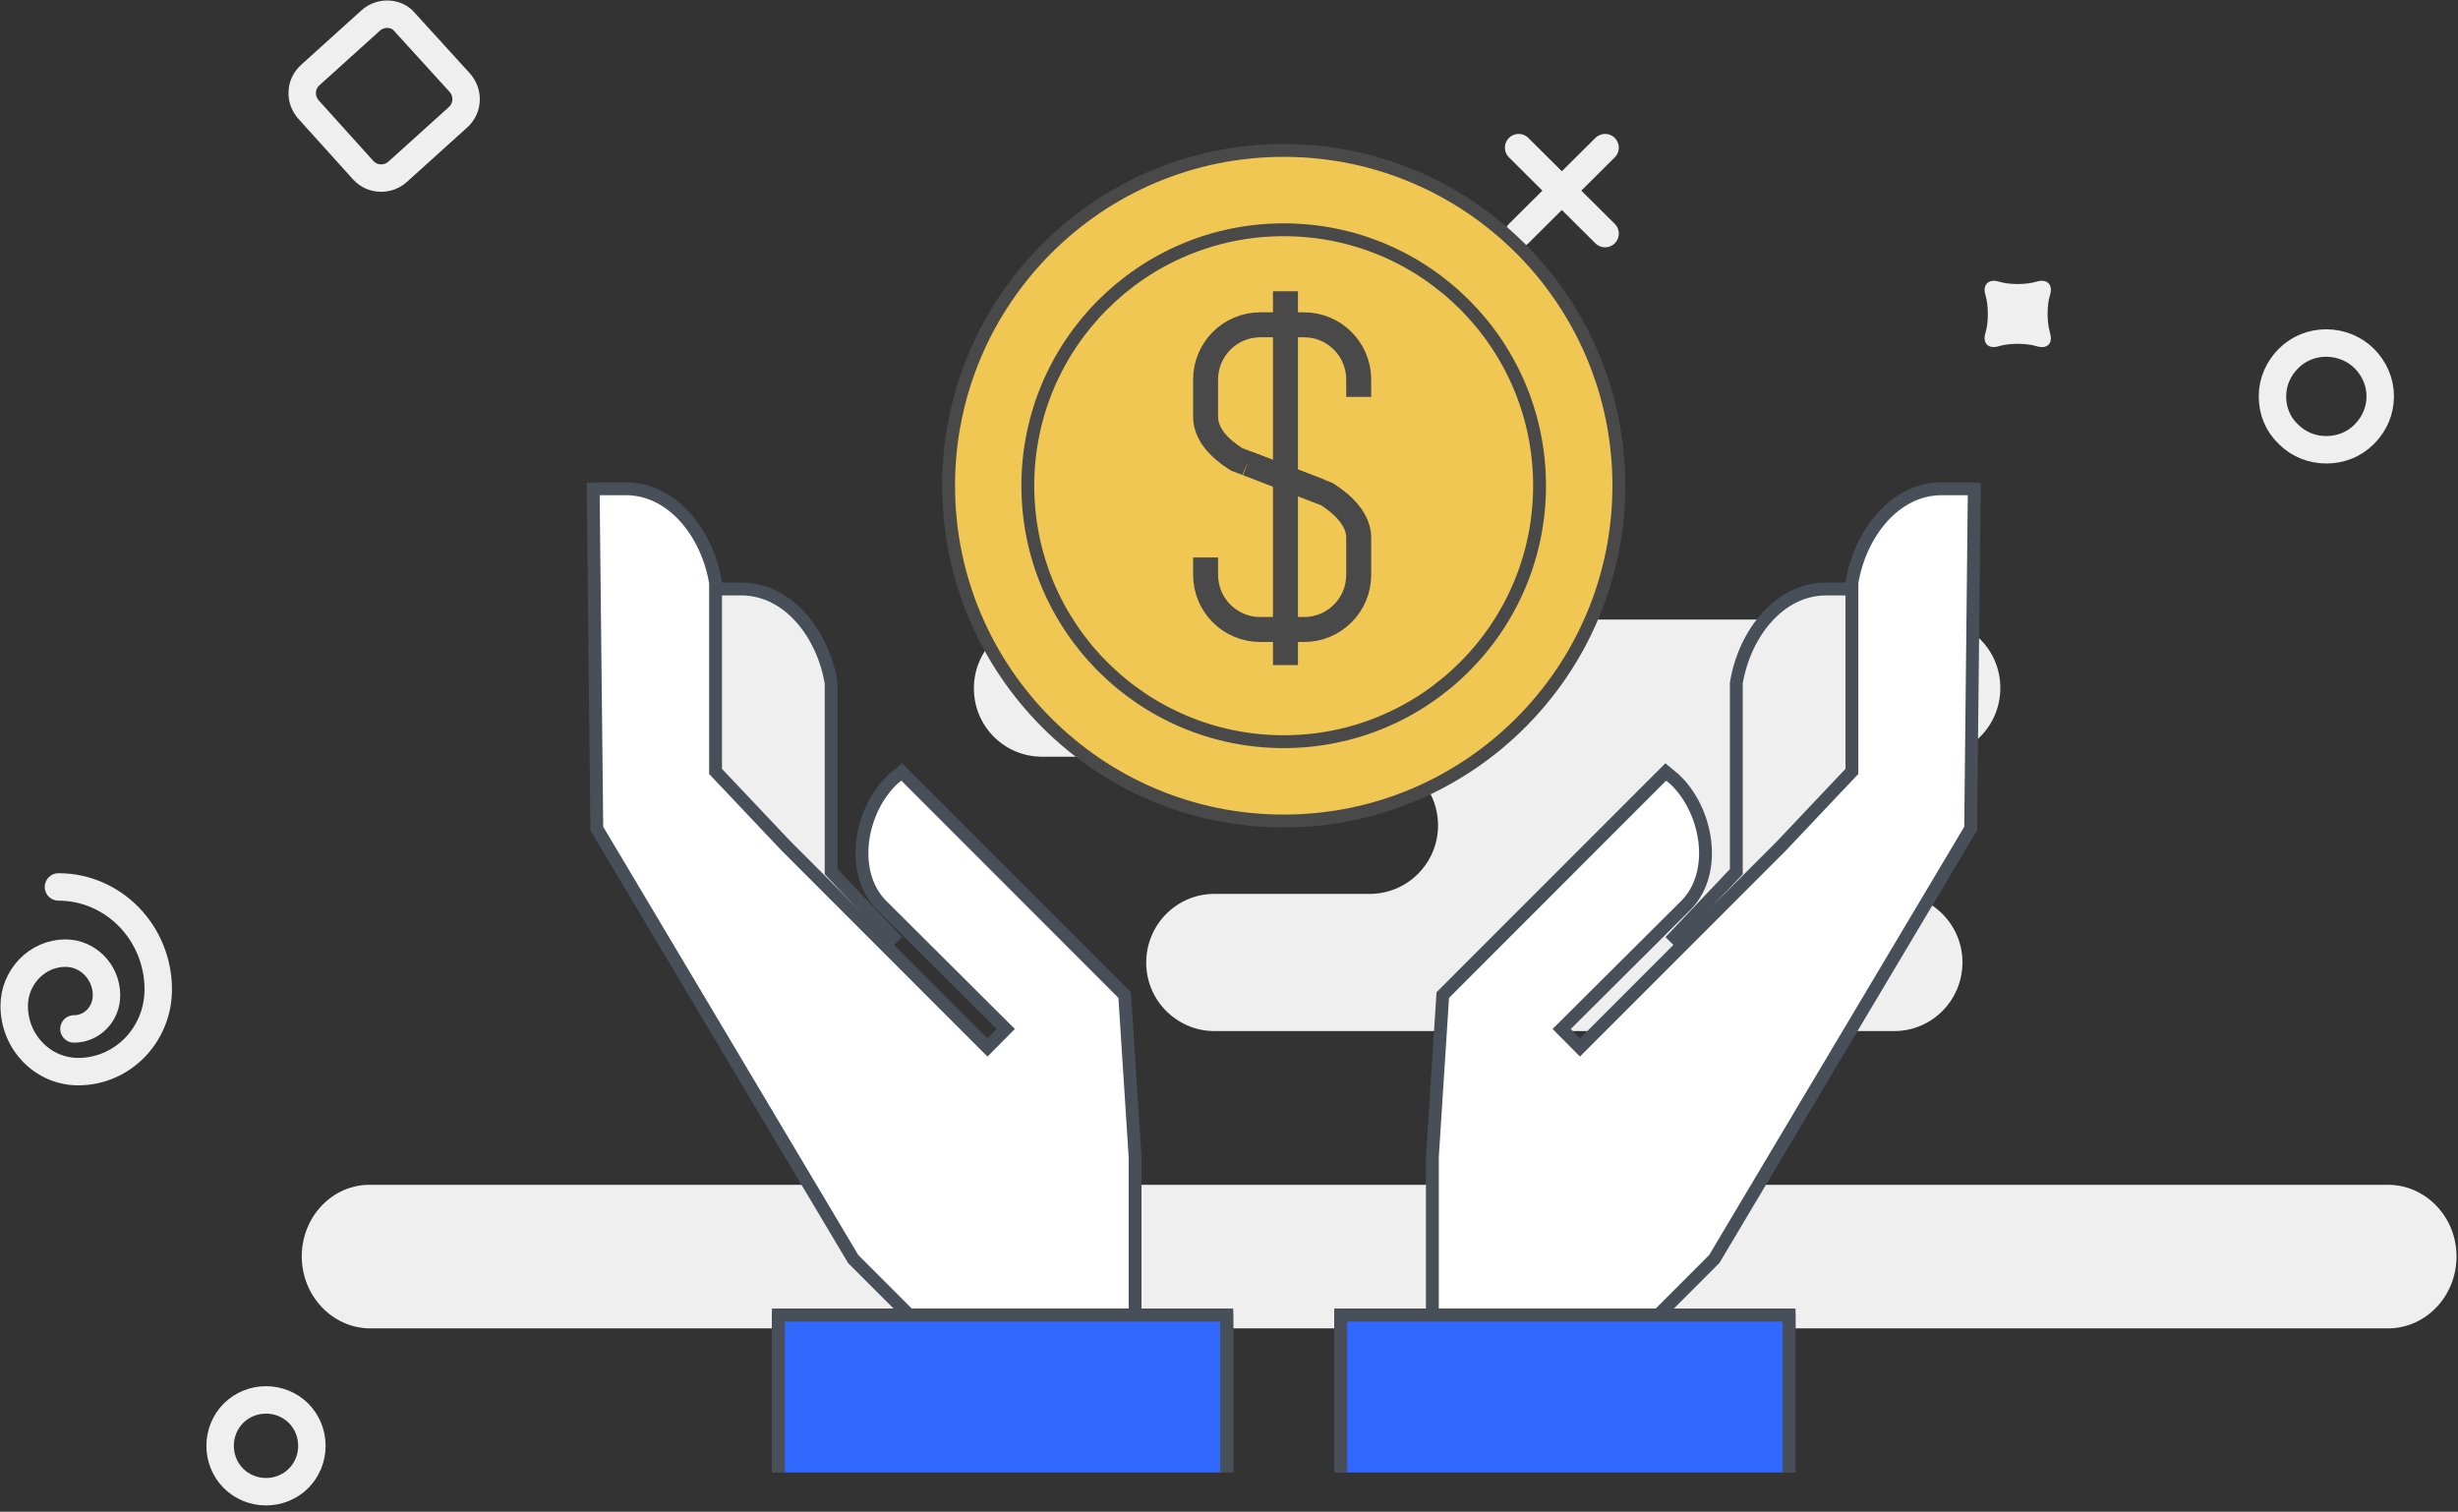 <?xml version="1.0" encoding="UTF-8"?>
<svg width="265px" height="163px" viewBox="0 0 265 163" version="1.1" xmlns="http://www.w3.org/2000/svg" xmlns:xlink="http://www.w3.org/1999/xlink">
    <rect x="0" y="0" width="265" height="163" fill="#333333" stroke="none"/>
    <!-- Generator: Sketch 47 (45396) - http://www.bohemiancoding.com/sketch -->
    <title>interest</title>
    <desc>Created with Sketch.</desc>
    <defs></defs>
    <g id="Icons" stroke="none" stroke-width="1" fill="none" fill-rule="evenodd">
        <g id="interest" transform="translate(1, 1)">
            <path d="M5.305,94.632 C11.23,94.632 16.06,99.582 16.06,105.683 C16.06,110.575 12.207,114.546 7.433,114.546 C3.637,114.546 0.531,111.381 0.531,107.467 C0.531,104.358 3.004,101.769 6.053,101.769 C8.468,101.769 10.481,103.783 10.481,106.316 C10.481,108.33 8.929,109.942 6.973,109.942" id="Stroke-1" stroke="#EFEFEF" stroke-width="2.959" stroke-linecap="round" stroke-linejoin="round"></path>
            <path d="M40.735,0.532 L40.735,0.532 C40.102,0.532 39.47,0.761 38.952,1.222 L32.453,7.092 C31.935,7.553 31.59,8.243 31.59,8.935 C31.533,9.625 31.82,10.316 32.28,10.833 L38.147,17.337 C38.664,17.913 39.355,18.201 40.102,18.201 C40.735,18.201 41.368,17.971 41.885,17.51 L48.385,11.64 C49.478,10.661 49.535,8.992 48.557,7.899 L42.633,1.395 C42.173,0.819 41.483,0.532 40.735,0.532 Z" id="Stroke-3" stroke="#EFEFEF" stroke-width="2.959" stroke-linecap="round" stroke-linejoin="round"></path>
            <path d="M249.807,35.985 C248.254,35.985 246.816,36.56 245.723,37.654 C244.631,38.747 243.997,40.186 243.997,41.74 C243.997,43.294 244.572,44.733 245.723,45.827 C246.816,46.92 248.254,47.495 249.807,47.495 C251.36,47.495 252.798,46.92 253.891,45.827 C254.984,44.733 255.616,43.294 255.616,41.74 C255.616,40.186 254.984,38.747 253.891,37.654 C252.855,36.618 251.36,35.985 249.807,35.985 Z" id="Stroke-5" stroke="#EFEFEF" stroke-width="2.959" stroke-linecap="round" stroke-linejoin="round"></path>
            <path d="M218.576,36.33 C217.425,35.984 215.642,35.984 214.492,36.33 C213.341,36.676 212.709,35.984 213.054,34.892 C213.399,33.798 213.399,31.956 213.054,30.805 C212.709,29.712 213.399,29.021 214.492,29.366 C215.642,29.712 217.425,29.712 218.576,29.366 C219.726,29.021 220.359,29.712 220.014,30.805 C219.668,31.899 219.668,33.74 220.014,34.892 C220.359,36.043 219.726,36.676 218.576,36.33" id="Fill-7" fill="#EFEFEF"></path>
            <path d="M172.045,24.186 L162.727,14.92" id="Stroke-9" stroke="#EFEFEF" stroke-width="2.959" stroke-linecap="round" stroke-linejoin="round"></path>
            <path d="M162.727,24.186 L172.045,14.92" id="Stroke-11" stroke="#EFEFEF" stroke-width="2.959" stroke-linecap="round" stroke-linejoin="round"></path>
            <path d="M27.679,149.942 C26.356,149.942 25.091,150.46 24.17,151.38 C23.25,152.302 22.732,153.567 22.732,154.892 C22.732,156.215 23.25,157.482 24.17,158.402 C25.091,159.323 26.356,159.841 27.679,159.841 C29.002,159.841 30.267,159.323 31.187,158.402 C32.108,157.482 32.625,156.215 32.625,154.892 C32.625,153.567 32.108,152.302 31.187,151.38 C30.267,150.46 29.002,149.942 27.679,149.942 Z" id="Stroke-13" stroke="#EFEFEF" stroke-width="2.959" stroke-linecap="round" stroke-linejoin="round"></path>
            <path d="M103.997,73.107 C103.939,77.194 107.16,80.531 111.244,80.589 L146.789,80.589 C150.758,80.647 153.978,83.87 154.036,87.898 C154.094,91.985 150.815,95.323 146.789,95.38 L129.821,95.38 C125.853,95.438 122.632,98.661 122.575,102.69 C122.517,106.776 125.795,110.114 129.821,110.172 L203.328,110.172 C207.296,110.114 210.517,106.891 210.575,102.862 C210.632,98.777 207.354,95.438 203.328,95.38 L193.55,95.38 C189.581,95.323 186.36,92.1 186.303,88.071 C186.245,83.985 189.524,80.647 193.55,80.589 L207.411,80.589 C211.38,80.531 214.601,77.308 214.658,73.28 C214.716,69.193 211.494,65.855 207.411,65.798 L111.244,65.798 C107.275,65.855 104.054,69.136 103.997,73.107" id="Fill-15" fill="#EFEFEF"></path>
            <path d="M31.533,134.46 C31.533,138.718 34.811,142.172 38.837,142.23 L256.536,142.23 C260.563,142.172 263.784,138.776 263.84,134.574 C263.899,130.316 260.62,126.805 256.536,126.748 L38.837,126.748 C34.811,126.748 31.533,130.201 31.533,134.46" id="Fill-17" fill="#EFEFEF"></path>
            <path d="M173.531,51.368 C173.531,71.328 157.358,87.523 137.396,87.523 C117.44,87.523 101.27,71.328 101.27,51.368 C101.27,31.41 117.44,15.22 137.396,15.22 C157.358,15.22 173.531,31.41 173.531,51.368" id="Fill-19" fill="#F0C752"></path>
            <path d="M173.531,51.368 C173.531,71.328 157.358,87.523 137.396,87.523 C117.44,87.523 101.27,71.328 101.27,51.368 C101.27,31.41 117.44,15.22 137.396,15.22 C157.358,15.22 173.531,31.41 173.531,51.368 Z" id="Stroke-21" stroke="#494949" stroke-width="1.385"></path>
            <path d="M164.982,51.368 C164.982,66.616 152.635,78.97 137.396,78.97 C122.163,78.97 109.811,66.616 109.811,51.368 C109.811,36.128 122.163,23.774 137.396,23.774 C152.635,23.774 164.982,36.128 164.982,51.368" id="Fill-23" fill="#F0C752"></path>
            <path d="M164.982,51.368 C164.982,66.616 152.635,78.97 137.396,78.97 C122.163,78.97 109.811,66.616 109.811,51.368 C109.811,36.128 122.163,23.774 137.396,23.774 C152.635,23.774 164.982,36.128 164.982,51.368 Z" id="Stroke-25" stroke="#494949" stroke-width="1.385"></path>
            <g id="Group-30" transform="translate(128.837, 33.754)">
                <path d="M16.647,8.039 L16.647,6.166 C16.647,2.907 14.01,0.268 10.761,0.268 L6.029,0.268 C2.778,0.268 0.141,2.907 0.141,6.166 L0.141,10.175 C0.141,12.039 1.579,13.57 3.472,14.771 L12.451,18.211" id="Fill-27" fill="#F0C752"></path>
                <path d="M16.647,8.039 L16.647,6.166 C16.647,2.907 14.01,0.268 10.761,0.268 L6.029,0.268 C2.778,0.268 0.141,2.907 0.141,6.166 L0.141,10.175 C0.141,12.039 1.579,13.57 3.472,14.771 L12.451,18.211" id="Stroke-29" stroke="#494949" stroke-width="2.692"></path>
            </g>
            <g id="Group-34" transform="translate(128.837, 48.718)">
                <path d="M0.141,10.388 L0.141,12.267 C0.141,15.522 2.778,18.157 6.029,18.157 L10.76,18.157 C14.01,18.157 16.647,15.522 16.647,12.267 L16.647,8.249 C16.647,6.392 15.113,4.764 13.214,3.56 L4.649,0.259" id="Fill-31" fill="#F0C752"></path>
                <path d="M0.141,10.388 L0.141,12.267 C0.141,15.522 2.778,18.157 6.029,18.157 L10.76,18.157 C14.01,18.157 16.647,15.522 16.647,12.267 L16.647,8.249 C16.647,6.392 15.113,4.764 13.214,3.56 L4.649,0.259" id="Stroke-33" stroke="#494949" stroke-width="2.692"></path>
            </g>
            <g id="Group-38" transform="translate(137.464, 30.3)">
                <path d="M0.124,0.105 L0.124,40.413" id="Fill-35" fill="#F0C752"></path>
                <path d="M0.124,0.105 L0.124,40.413" id="Stroke-37" stroke="#494949" stroke-width="2.692"></path>
            </g>
            <path d="M95.275,100.031 L88.607,92.985 L88.607,72.656 C87.761,67.464 84.07,62.51 78.912,62.506 L75.804,62.508 C75.668,62.51 75.545,62.525 75.413,62.536 L75.804,99.143 L80.818,107.563 C86.268,106.807 91.24,104.111 95.275,100.031" id="Fill-39" fill="#EFEFEF"></path>
            <path d="M95.275,100.031 L88.607,92.985 L88.607,72.656 C87.761,67.464 84.07,62.51 78.912,62.506 L75.804,62.508 C75.668,62.51 75.545,62.525 75.413,62.536 L75.804,99.143 L80.818,107.563 C86.268,106.807 91.24,104.111 95.275,100.031 Z" id="Stroke-41" stroke="#484F59" stroke-width="1.385"></path>
            <path d="M63.343,88.336 L62.951,51.727 C63.084,51.72 63.207,51.703 63.343,51.703 L66.449,51.7 C71.608,51.703 75.299,56.656 76.145,61.848 L76.145,82.176 L83.735,90.202 L105.461,111.941 L107.436,109.951 L93.935,96.504 C90.582,92.95 91.708,86.382 95.261,83.024 C95.261,83.024 96.121,82.313 96.215,82.236 L120.252,106.288 L121.375,123.763 L121.375,151.046 L111.341,155.123 L90.982,134.751 L63.343,88.336 Z" id="Fill-43" fill="#FFFFFF"></path>
            <path d="M63.343,88.336 L62.951,51.727 C63.084,51.72 63.207,51.703 63.343,51.703 L66.449,51.7 C71.608,51.703 75.299,56.656 76.145,61.848 L76.145,82.176 L83.735,90.202 L105.461,111.941 L107.436,109.951 L93.935,96.504 C90.582,92.95 91.708,86.382 95.261,83.024 C95.261,83.024 96.121,82.313 96.215,82.236 L120.252,106.288 L121.375,123.763 L121.375,151.046 L111.341,155.123 L90.982,134.751 L63.343,88.336 Z" id="Stroke-45" stroke="#484F59" stroke-width="1.385"></path>
            <g id="Group-50" transform="translate(82.824, 140.228)">
                <polyline id="Fill-47" fill="#3168FD" points="48.439 17.536 48.439 0.556 0.09 0.556 0.09 17.536"></polyline>
                <polyline id="Stroke-49" stroke="#494949" stroke-width="1.385" stroke-linejoin="round" points="48.439 17.536 48.439 0.556 0.09 0.556 0.09 17.536"></polyline>
            </g>
            <polyline id="Stroke-51" stroke="#484F59" stroke-width="1.385" points="131.263 157.764 131.263 140.785 82.914 140.785 82.914 157.764"></polyline>
            <path d="M179.526,100.031 L186.194,92.985 L186.194,72.656 C187.039,67.464 190.73,62.51 195.887,62.506 L198.996,62.508 C199.132,62.51 199.256,62.525 199.387,62.536 L198.996,99.143 L193.983,107.563 C188.534,106.807 183.561,104.111 179.526,100.031" id="Fill-53" fill="#EFEFEF"></path>
            <path d="M179.526,100.031 L186.194,92.985 L186.194,72.656 C187.039,67.464 190.73,62.51 195.887,62.506 L198.996,62.508 C199.132,62.51 199.256,62.525 199.387,62.536 L198.996,99.143 L193.983,107.563 C188.534,106.807 183.561,104.111 179.526,100.031 Z" id="Stroke-55" stroke="#484F59" stroke-width="1.385"></path>
            <path d="M211.458,88.336 L211.849,51.727 C211.718,51.72 211.593,51.703 211.458,51.703 L208.35,51.7 C203.192,51.703 199.5,56.656 198.656,61.848 L198.656,82.176 L191.065,90.202 L169.339,111.941 L167.363,109.951 L180.865,96.504 C184.22,92.95 183.093,86.382 179.54,83.024 C179.54,83.024 178.677,82.313 178.586,82.236 L154.548,106.288 L153.424,123.763 L153.424,151.046 L163.458,155.123 L183.818,134.751 L211.458,88.336 Z" id="Fill-57" fill="#FFFFFF"></path>
            <path d="M211.458,88.336 L211.849,51.727 C211.718,51.72 211.593,51.703 211.458,51.703 L208.35,51.7 C203.192,51.703 199.5,56.656 198.656,61.848 L198.656,82.176 L191.065,90.202 L169.339,111.941 L167.363,109.951 L180.865,96.504 C184.22,92.95 183.093,86.382 179.54,83.024 C179.54,83.024 178.677,82.313 178.586,82.236 L154.548,106.288 L153.424,123.763 L153.424,151.046 L163.458,155.123 L183.818,134.751 L211.458,88.336 Z" id="Stroke-59" stroke="#484F59" stroke-width="1.385"></path>
            <g id="Group-64" transform="translate(143.216, 140.228)">
                <polyline id="Fill-61" fill="#3168FD" points="0.322 17.536 0.322 0.556 48.67 0.556 48.67 17.536"></polyline>
                <polyline id="Stroke-63" stroke="#494949" stroke-width="1.385" stroke-linejoin="round" points="0.322 17.536 0.322 0.556 48.67 0.556 48.67 17.536"></polyline>
            </g>
            <polyline id="Stroke-65" stroke="#484F59" stroke-width="1.385" points="143.537 157.764 143.537 140.785 191.886 140.785 191.886 157.764"></polyline>
        </g>
    </g>
</svg>